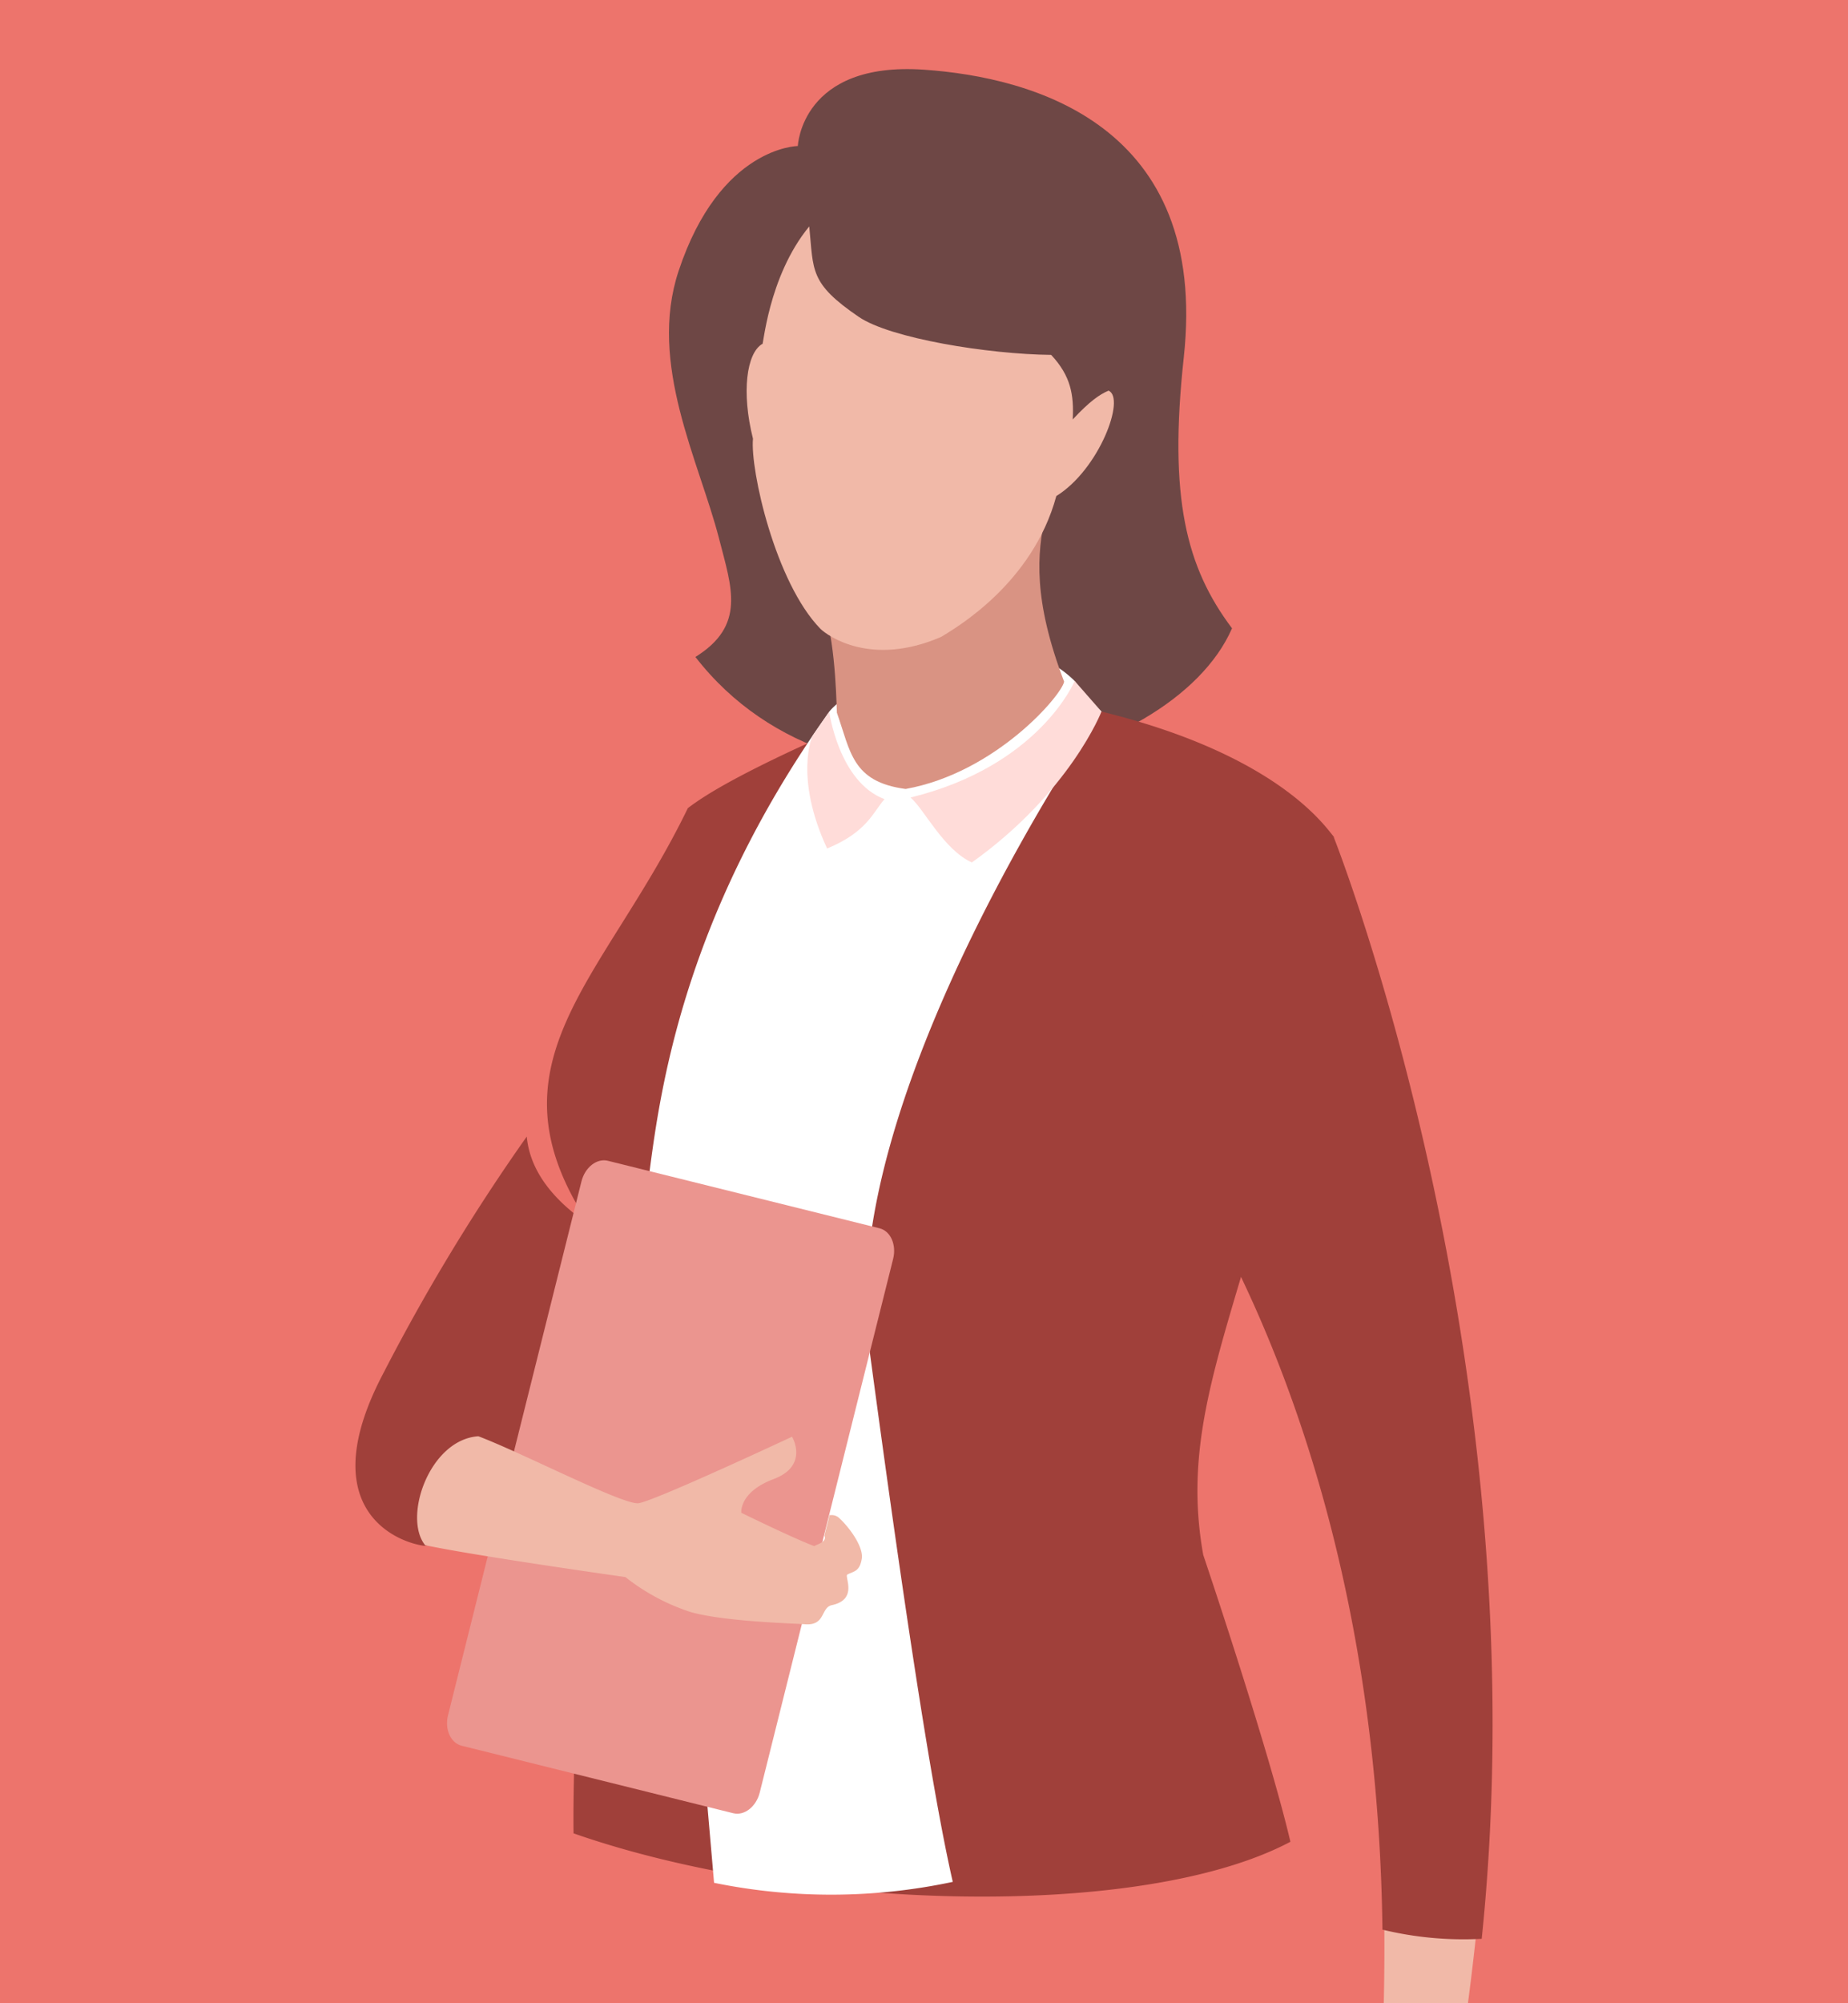 <svg xmlns="http://www.w3.org/2000/svg" width="240" height="260"><defs><clipPath id="a"><path data-name="NoPath - コピー (4)" d="M10 0h240a10 10 0 0 1 10 10v230H0V10A10 10 0 0 1 10 0z" transform="translate(124.063 2259)" fill="#0a3e7e"/></clipPath></defs><g data-name="グループ 39143"><path data-name="長方形 24828" fill="#ed746c" d="M0 0h240v260H0z"/><g data-name="マスクグループ 33822" transform="rotate(-90 -937.469 1321.531)" clip-path="url(#a)"><g data-name="グループ 39142"><path data-name="パス 21219" d="M298.795 2349.314c4.107 6.6 9 4.7 15.333 3.078 10.083-2.589 22.692-9.262 34.748-5.267 16.182 5.361 16.233 15.489 16.233 15.489s11.025.435 9.906 16.414c-.981 14.011-7.114 37.007-37.343 33.709-18.246-1.99-27.271.33-35.157 6.266-18.181-7.914-28.696-50.343-3.72-69.689z" fill="#6e4745"/><path data-name="パス 21220" d="M275.469 2432.219c1.144-1.016 10.6-7.1 16.259-30.254a16.105 16.105 0 0 0 4.271-10c.449-9.35-2.96-17.92-6.675-24.228-5.468-12.356-8.339-17.034-10.152-19.407-22.786-11.043-33.368-27.352-55.115-12.068-18.47 1.306-55.281-3.025-77.943-2.777-10.119 28.954-11.343 73.767-1.095 93.1 9.475-2.219 27.134-7.932 37.238-11.321 23.829-4.281 38.334 10.828 93.212 16.955z" fill="#a0403a"/><g data-name="グループ 39141"><g data-name="グループ 39140"><path data-name="パス 21221" d="M168.555 2436.782c-35.185 3.784-60.4 1.125-62.81.84-.464-.746-1-1.626-1.274-1.968a52.613 52.613 0 0 0-5.217-5.209c-1.899-1.719-5.314-.923-10.421-3.574a2.525 2.525 0 0 0 .6 3.551 21.9 21.9 0 0 0 5.141 2.949l-3.364 2.533s-1.285-.668-3.657-2.021c.131-3.667-1.318-4.921-2.738-2.642-.857 1.392-2.965 4.4-2.573 5.369.239.591 1.138 1.212 1.882 2.014a5.4 5.4 0 0 0 .5 3.891c.807 1.184.011 1.666.751 3 .353.627 5.676 3.471 10.672 2.55 3.706-.683 8.062-1.6 8.062-1.6s33.783 6.788 65.886 6.049c.748-6.872-.486-6.953-1.44-15.732z" fill="#f1b9a8"/></g><path data-name="パス 21222" d="M133.615 2438.539c70.931-.894 106.836-31.762 106.836-31.762l35.012 25.416s-68.015 27.04-143.04 19.236a44.683 44.683 0 0 1 1.192-12.89z" fill="#a0403a"/></g><path data-name="パス 21223" d="M295.721 2398.526a29.16 29.16 0 0 0-3.994 3.493s-49.988-34.509-82.312-30.172c-45.019 6.04-61.608 9.068-69.6 10.889a75.88 75.88 0 0 1-.122-31s81.673-7.02 90.838-8.571c10.552 1.382 33.817 4.012 61.155 23.53 1.785 1.27 8.964 11.42 8.723 18.347-.257 7.44-2.375 11.107-4.688 13.484z" fill="#fff"/><path data-name="パス 21224" d="M306.513 2365.417c-2.321 2.41 2.01 5.29 3.717 8.38 1.916 3.446.479 6.317 1.108 9.208.691 3.179 1.403 9.312 5.854 11.761-4.964-1.088-10.942-1.632-21.6 2.432-1.754-.305-11.83-8.887-13.929-20.581.917-7 4.909-7.157 9.9-8.932 2.506-.083 11.055-.3 14.95-2.268z" fill="#d99383"/><path data-name="パス 21225" d="M354.677 2364.097c-6.6-5.432-16-5.986-15.252-6.1-1.2-2.04-6.263-2.728-12.3-1.208-4.031-.38-18.689 2.9-24.686 8.769-.905.935-4.98 6.57-1.036 15.678 1.164 1.891 6.9 11.858 18.278 14.949 3.453 5.58 12.737 9.029 13.679 6.78-.491-1.154-1.354-2.425-3.737-4.651 3.2.165 5.648-.247 8.379-2.8.082-8.161 2.143-20.9 4.929-24.979 4.398-6.456 5.995-5.86 11.746-6.438z" fill="#f1b9a8"/><path data-name="パス 21226" d="M280.341 2373.87c2.235-5.939 11.351-7.181 11.351-7.181l-3.149-2.181s-5.351-2.399-14.606 1.91c2.133 5.176 4.697 5.956 6.404 7.452z" fill="#ffdcd9"/><path data-name="パス 21227" d="M295.68 2398.568s-11.018-4.544-15.128-21.318c-1.543 1.8-6.74 4.266-8.427 7.965 9.084 12.744 19.582 16.835 19.582 16.835z" fill="#ffdcd9"/><path data-name="パス 21228" d="M236.547 2327.41a257.269 257.269 0 0 0-30.729-18.63c-17.108-9.022-21.771 1.17-22.371 5.202s34.989 36.932 34.989 36.932 5.386-22.329 18.111-23.504z" fill="#a0403a"/><path data-name="パス 21229" d="M151.406 2357.667c-1.838-.461-3.037-2-2.683-3.434l8.76-35.275c.357-1.438 2.137-2.231 3.977-1.768l69.264 17.323c1.837.46 3.036 1.995 2.68 3.432l-8.76 35.279c-.356 1.436-2.138 2.226-3.973 1.767z" fill="#eb958f"/><path data-name="パス 21230" d="M197.651 2321.122c-2.125 5.647-8.915 18.747-8.692 20.787.247 2.027 8.632 19.954 8.632 19.954s-3.757 2.247-5.5-2.4c-1.69-4.5-4.371-4.193-4.371-4.193s-3.3 6.74-4.328 9.475c.207.279.533 1.707 1.347 1.321.6.11 1.793.481 2.654.643a1.441 1.441 0 0 1-.278 1.188c-1.069 1.223-3.722 3.269-5.349 3.022-1.7-.267-1.635-1.059-2.059-1.87-.226-.433-3.266 1.463-3.984-2.061-.369-1.422-2.688-.772-2.473-3.463.123-1.585.339-10.332 1.569-14.778a27.148 27.148 0 0 1 4.555-8.523s2.762-19.561 4.141-26.014c3.636-2.916 13.713.582 14.136 6.912z" fill="#f1b9a8"/></g></g></g></svg>